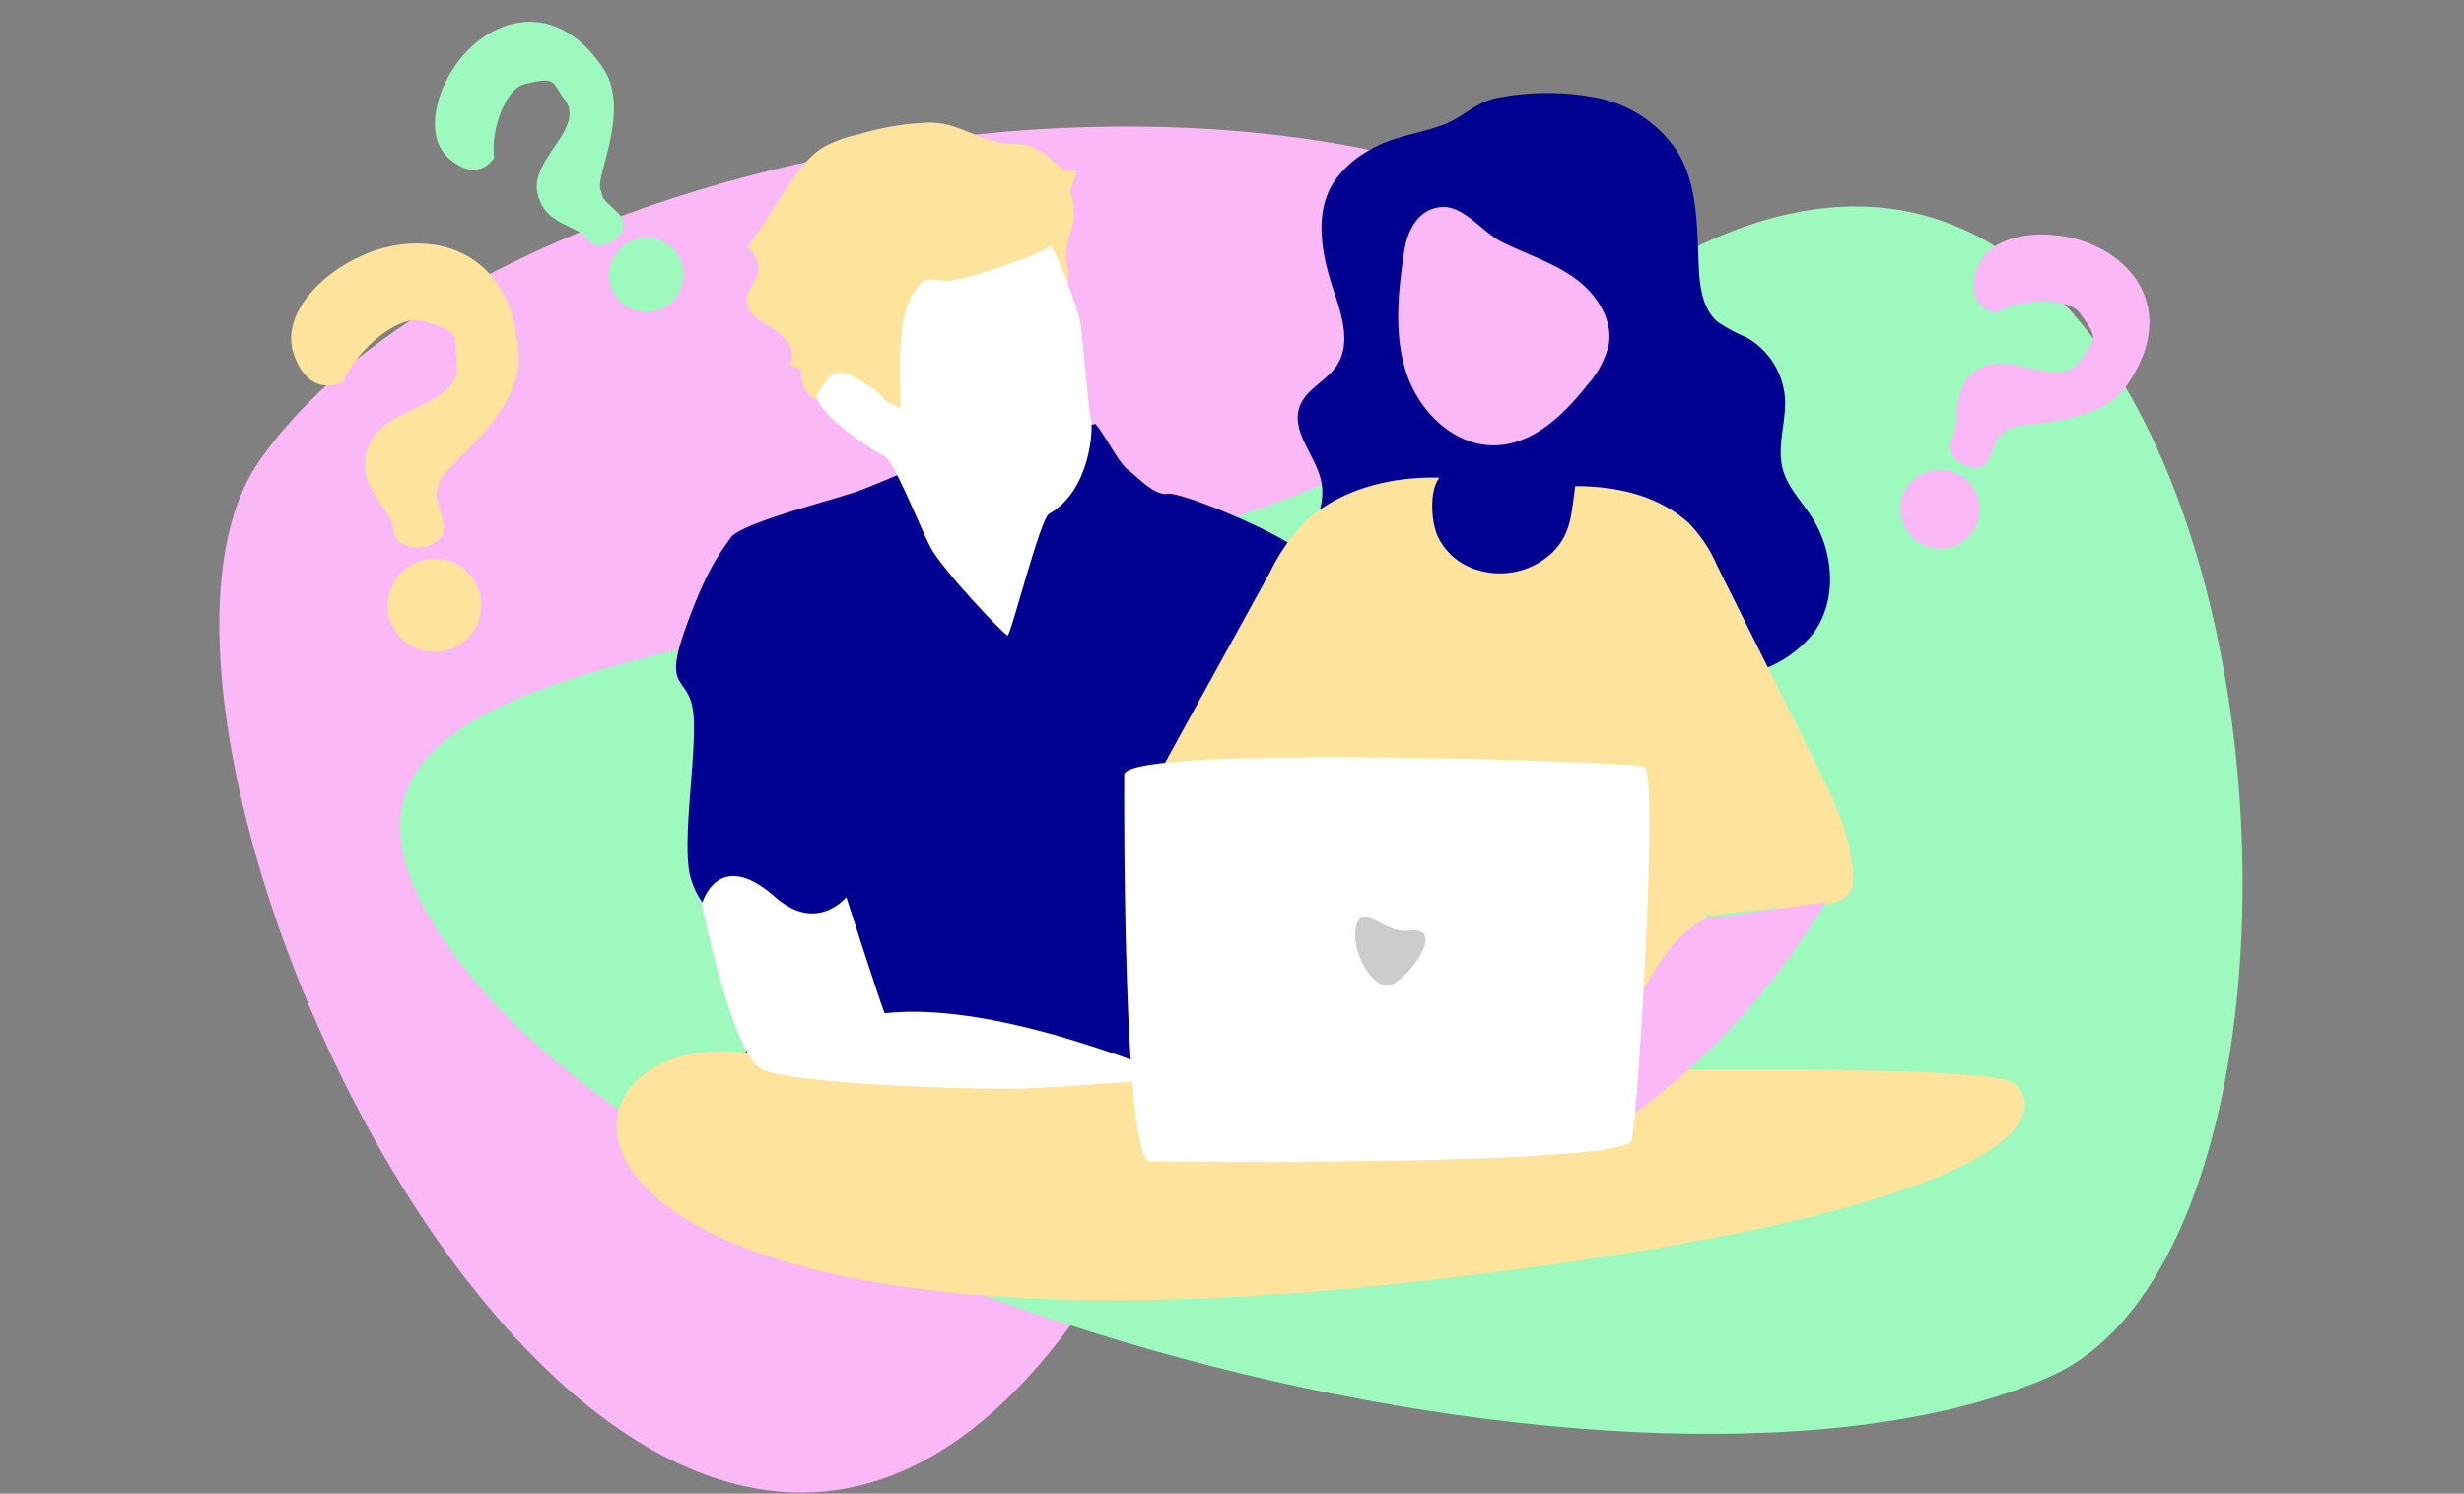 <?xml version="1.0" encoding="UTF-8"?> <svg xmlns="http://www.w3.org/2000/svg" xmlns:xlink="http://www.w3.org/1999/xlink" width="287" height="174" viewBox="0 0 287 174"><rect x="0" y="0" width="287" height="174" fill="#808080" stroke="none"/><defs><clipPath id="a"><rect width="287" height="174" transform="translate(16 409)" fill="#fff" stroke="#707070" stroke-width="1"></rect></clipPath></defs><g transform="translate(-16 -409)" clip-path="url(#a)"><g transform="translate(-292.066 -1526.902)"><g transform="translate(333.609 1950.646)"><path d="M338.252,2063.347c25.325-36.274,119.03-55.057,165.065-21.3s-35.547,59.7-63.008,110C388.033,2247.819,314.336,2097.6,338.252,2063.347Z" transform="translate(-333.609 -2024.377)" fill="#fbb8f6"></path></g><path d="M595.515,2191.583c-46.561,20.35-159.947-8.757-187.641-51.891s81.957-27.231,127.128-66.508C619.038,2000.113,639.487,2172.364,595.515,2191.583Z" transform="translate(-48.778 -95.275)" fill="#9ef9be"></path><g transform="translate(338.258 1970.507) rotate(-22)"><path d="M5.279,20.873C8.654,17.1,17.2,20.8,18.491,15.656c.737-2.934,2.116-2.875-1.923-5.978-2.222-1.707-8.285.2-11.2,3.137,0,0-4.41.541-4.13-5.115S10.068-.97,16.568.28C23.8,1.671,28.933,7.7,25.471,17.591c-2.32,6.627-12.848,8.613-14.09,10.242s-.867.851-1.3,4.455-6.642,1.6-5.764-1.108S1.9,24.649,5.279,20.873ZM.093,39.906a5.531,5.531,0,0,1,6.422-4.3A5.432,5.432,0,1,1,4.463,46.278,5.531,5.531,0,0,1,.093,39.906Z" transform="translate(0 0)" fill="#fde39c"></path></g><g transform="translate(539.121 1960.661) rotate(16)"><path d="M4.463,17.648c2.854-3.193,10.076-.059,11.171-4.411.623-2.481,1.789-2.43-1.626-5.055-1.878-1.444-7,.169-9.471,2.652,0,0-3.729.458-3.492-4.325S8.512-.82,14.008.237c6.118,1.176,10.454,6.273,7.527,14.636-1.961,5.6-10.863,7.282-11.913,8.659s-.733.72-1.1,3.767-5.616,1.352-4.874-.937S1.609,20.841,4.463,17.648ZM.079,33.74a4.677,4.677,0,0,1,5.43-3.633,4.593,4.593,0,1,1-1.735,9.021A4.676,4.676,0,0,1,.079,33.74Z" transform="translate(0 0)" fill="#fbb8f6"></path></g><g transform="translate(355.469 1943.551) rotate(-22)"><path d="M8.555,19.331c.8-3.944,8.152-4.82,6.979-8.871-.669-2.31.3-2.82-3.713-3.333-2.209-.283-5.606,3.455-6.433,6.639,0,0-2.81,2.137-4.883-1.857S3.1,2.421,8.058.676C13.581-1.266,19.515.817,21.1,8.993c1.062,5.478-5.37,11.056-5.57,12.672s-.254.931.89,3.579S12.5,29,12.02,26.791,7.75,23.275,8.555,19.331Zm4.062,15.14a4.342,4.342,0,0,1,8.192-2.881,4.342,4.342,0,0,1-8.192,2.881Z" transform="translate(0 0)" fill="#9ef9be"></path></g><path d="M558.845,2139.232c1.044,1.153,2.711,4.541,3.773,5.328s3.15,3.095,4.634,2.8,14.8,5.144,16.152,7.415,6.594,15.015,7.125,19.081,1.45,29.813,2.036,32.78-.353,6.516-1.446,6.9c-9.531,3.379-.806-5.915-4.029-7.544s-5.888-3.415-6.748-.888a43.882,43.882,0,0,0-1.355,5.073l6.182,12.242s-19.172,8.956-22.121,9.176-13.149-8.733-13.149-8.733-5.658,3.022-9.266,1.74-22.526-12.139-22.526-12.139,3.222-13.057,3.625-13.771-2.436-2.692-2.436-2.692a20.479,20.479,0,0,1-3.021,1.685,8.789,8.789,0,0,1-4.505-5.365c-1.282-3.736.75-15.016.237-19.448s-3.553-2.38-.99-9.6,4.119-8.974,5.31-10.75,12.342-4.524,14.961-5.5,7.874-3.279,7.874-3.279Z" transform="translate(-123.19 -153.945)" fill="#000091"></path><path d="M638.383,2134.377c.516-.7,2.089-3,3.269-3.328s3.153-1.007,3.521-.6a8.388,8.388,0,0,1,.542,4.682c-.445,1.142-2.824,2.186-4.372,2.109S637.552,2135.5,638.383,2134.377Z" transform="translate(-212.727 -147.723)" fill="#fde39c"></path><path d="M582.616,2045.1c-.012-1.646-.671-3.147.189-5.675s.7-6.574-3.3-7.508-13.241-6.9-21.572-1.811-11.133,9.725-8.441,14.632,5.641,12.031,5.641,12.031l10.9,9.723Z" transform="translate(-150.082 -76.31)" fill="#fde39c"></path><path d="M502.127,2381.63c4.693.546,13.905,1.016,30.44,2.379s112.824-2.359,117.248,1.206,1.112,14.989-68.579,22.988C473.776,2420.537,475.839,2378.573,502.127,2381.63Z" transform="translate(-107.174 -323.123)" fill="#fde39c"></path><path d="M579.7,2402.028" transform="translate(-171.869 -337.481)" fill="#fde39c"></path><g transform="translate(439.005 1946.738)"><path d="M771.584,2011.936a30.018,30.018,0,0,1,11.361.053,14.74,14.74,0,0,1,9.269,6.178c2.458,3.952,2.322,8.907,2.536,13.556.107,2.316.445,4.883,2.22,6.375a18.379,18.379,0,0,0,3.272,1.755,8.865,8.865,0,0,1,4.542,7.118c.169,2.767-.979,5.591-.256,8.268.555,2.051,2.115,3.648,3.281,5.425,2.694,4.1,3.164,9.9.189,13.8a13.533,13.533,0,0,1-6.267,4.257,37.507,37.507,0,0,1-10.094,1.812c-10.285.751-20.618.279-30.914-.3-3.2-.181-6.556-.422-9.254-2.151a9.671,9.671,0,0,1-4.126-9.929c.851-3.928,4.192-7.422,3.453-11.373-.577-3.082-3.6-5.87-2.541-8.822.735-2.047,3.135-2.982,4.333-4.8,1.685-2.555.569-5.933-.4-8.835-1.372-4.1-2.278-8.888.05-12.533a12.081,12.081,0,0,1,4.142-3.716c2.853-1.691,5.822-1.865,8.776-3.021C767.5,2014.137,768.808,2012.363,771.584,2011.936Z" transform="translate(-727.817 -2011.419)" fill="#000091"></path><path d="M800.892,2059.464c2.792,1.418,5.85,2.35,8.416,4.146s4.633,4.809,4.1,7.895a10.753,10.753,0,0,1-2.458,4.621c-2.733,3.477-6.289,6.936-10.709,7.069-4.769.143-8.88-3.86-10.387-8.386s-.973-9.453-.276-14.173c.355-2.4,1.585-5.016,4.41-5.2C796.525,2055.269,798.7,2058.352,800.892,2059.464Z" transform="translate(-756.97 -2042.155)" fill="#fbb8f6"></path><path d="M692.575,2293.528c-1.653,6.149,1.462,12.548,5.138,17.747,4.128,5.838,9.234,11.186,15.653,14.335l6.888-8.574A63.725,63.725,0,0,1,706,2306.125a13.028,13.028,0,0,1-2.338-2.957c-1.085-2.061-1.114-4.5-1.119-6.824" transform="translate(-689.388 -2208.442)" fill="#fbb8f6"></path><path d="M752.306,2165.2a16.265,16.265,0,0,1,3.386,5.07l11.37,22.787c2.085,4.178,4.211,8.511,4.433,13.176a3.276,3.276,0,0,1-.512,2.274,3.611,3.611,0,0,1-1.793.965c-2.153.67-4.375.48-6.621.667-9.633.8-7.522,1.1-7.522,1.1-2.3-4.291-1.1,28.488-6.334,28.351-2.077-.055-23.923-27.319-25.552-28.608-1.191-.942-13.04,7.726-13.694,6.354-2.566-5.384-.985-12.834-.495-24.73-3.029.2-1.19,1.473-2.881,3.995l-3.723,5.553a1.975,1.975,0,0,1-2.677,1.106l-11.561-2.978a25.921,25.921,0,0,1,2.752-6.238l12.7-23.059a22.132,22.132,0,0,1,4.357-6.133c4.122-3.648,9.871-5.023,15.374-4.89-1.158,1.52-.977,4.992-.229,6.75a7.351,7.351,0,0,0,4.079,3.813,8.919,8.919,0,0,0,8.981-1.54c2.633-2.305,2.521-4.944,3-8.034C744.583,2160.958,749.067,2162.306,752.306,2165.2Z" transform="translate(-686.601 -2115.159)" fill="#fde39c"></path><path d="M885.132,2323.89a84.616,84.616,0,0,1-22.845,25.067l-6.88-5.958c9.261-5.1,8.244-12.978,15.622-17.148" transform="translate(-803.426 -2229.647)" fill="#fbb8f6"></path><path d="M742.173,2312.549c.737-2.983,3.169-43.045,1.459-43.54s-60.548-2.63-60.568.989-.131,44.918,2.968,45.008S741.436,2315.532,742.173,2312.549Z" transform="translate(-683.059 -2190.567)" fill="#fff"></path><path d="M775.747,2337.634c-2.052-.42-4.148-4.633-3.331-7.121s3.3,1.088,6.007.7C783.467,2330.5,777.685,2338.031,775.747,2337.634Z" transform="translate(-745.339 -2233.653)" fill="#ccc"></path></g><path d="M519.918,2317.153s3.543,17.285,6.852,19.128,25.772,2.539,31.4,2.284,18.306-1.249,17.7-1.142-20.841-9.136-34.63-7.6c-.139.016-4.483-13.529-4.483-13.529s-3.426,4.282-8.279,0C521.713,2310.323,519.918,2317.153,519.918,2317.153Z" transform="translate(-130.117 -275.895)" fill="#fff"></path><path d="M550.114,2024.26a14.878,14.878,0,0,0-3.9,1.4c-1.946,1.147-3.254,3.1-4.495,4.988l-4.44,6.754a2.991,2.991,0,0,1,.979,3.586,11.2,11.2,0,0,0-1.084,2.015c-.392,1.728,1.54,2.971,3.065,3.873s3.042,2.949,1.811,4.223l5.077,1.652c4.184-5.209,4.445-10.4,6.357-16.406,1.14-3.585,3.469-5.059,7.146-4.931,5.068.177,13.469,5.162,14.927-2.9-1.978.074-2.57-1.342-4.093-2.271-2.293-1.4-2.809-.587-5.175-1.133-2.817-.65-4.683-2.215-7.788-2.254A32.438,32.438,0,0,0,550.114,2024.26Z" transform="translate(-142.135 -72.675)" fill="#fde39c"></path><path d="M552.69,2089.781a9.289,9.289,0,0,0,3.737,1.4,4.106,4.106,0,0,0,3.219-.191,4,4,0,0,0,1.294-2.47q.913-3.773,1.511-7.612a8.235,8.235,0,0,0-.2-4.6c-1.764-3.98-12.146-5-13.65-.641-.894,2.59,2,4.977,2.654,7.159C551.938,2085.122,550.442,2088.072,552.69,2089.781Z" transform="translate(-150.029 -107.575)" fill="#fde39c"></path><path d="M591.446,2070.59c.376-.966,3.315,7.142,3.608,8.625s.953,10.328,1.265,11.445-.066,8.349-4.892,11.063c-1.011.568-4.445,14.172-4.812,14.154s-7.692-7.727-9.029-10.364-4.268-10.126-5.348-10.548-8.9-5.584-7.71-7.361,1.785-2.664,3.232-2.225,4.285,2.417,4.267,2.783,2.143,1.208,2.143,1.208-.642-9.211.988-12.434,1.959-2.472,4.157-2.362S591.236,2071.131,591.446,2070.59Z" transform="translate(-161.187 -105.95)" fill="#fff"></path></g></g></svg> 